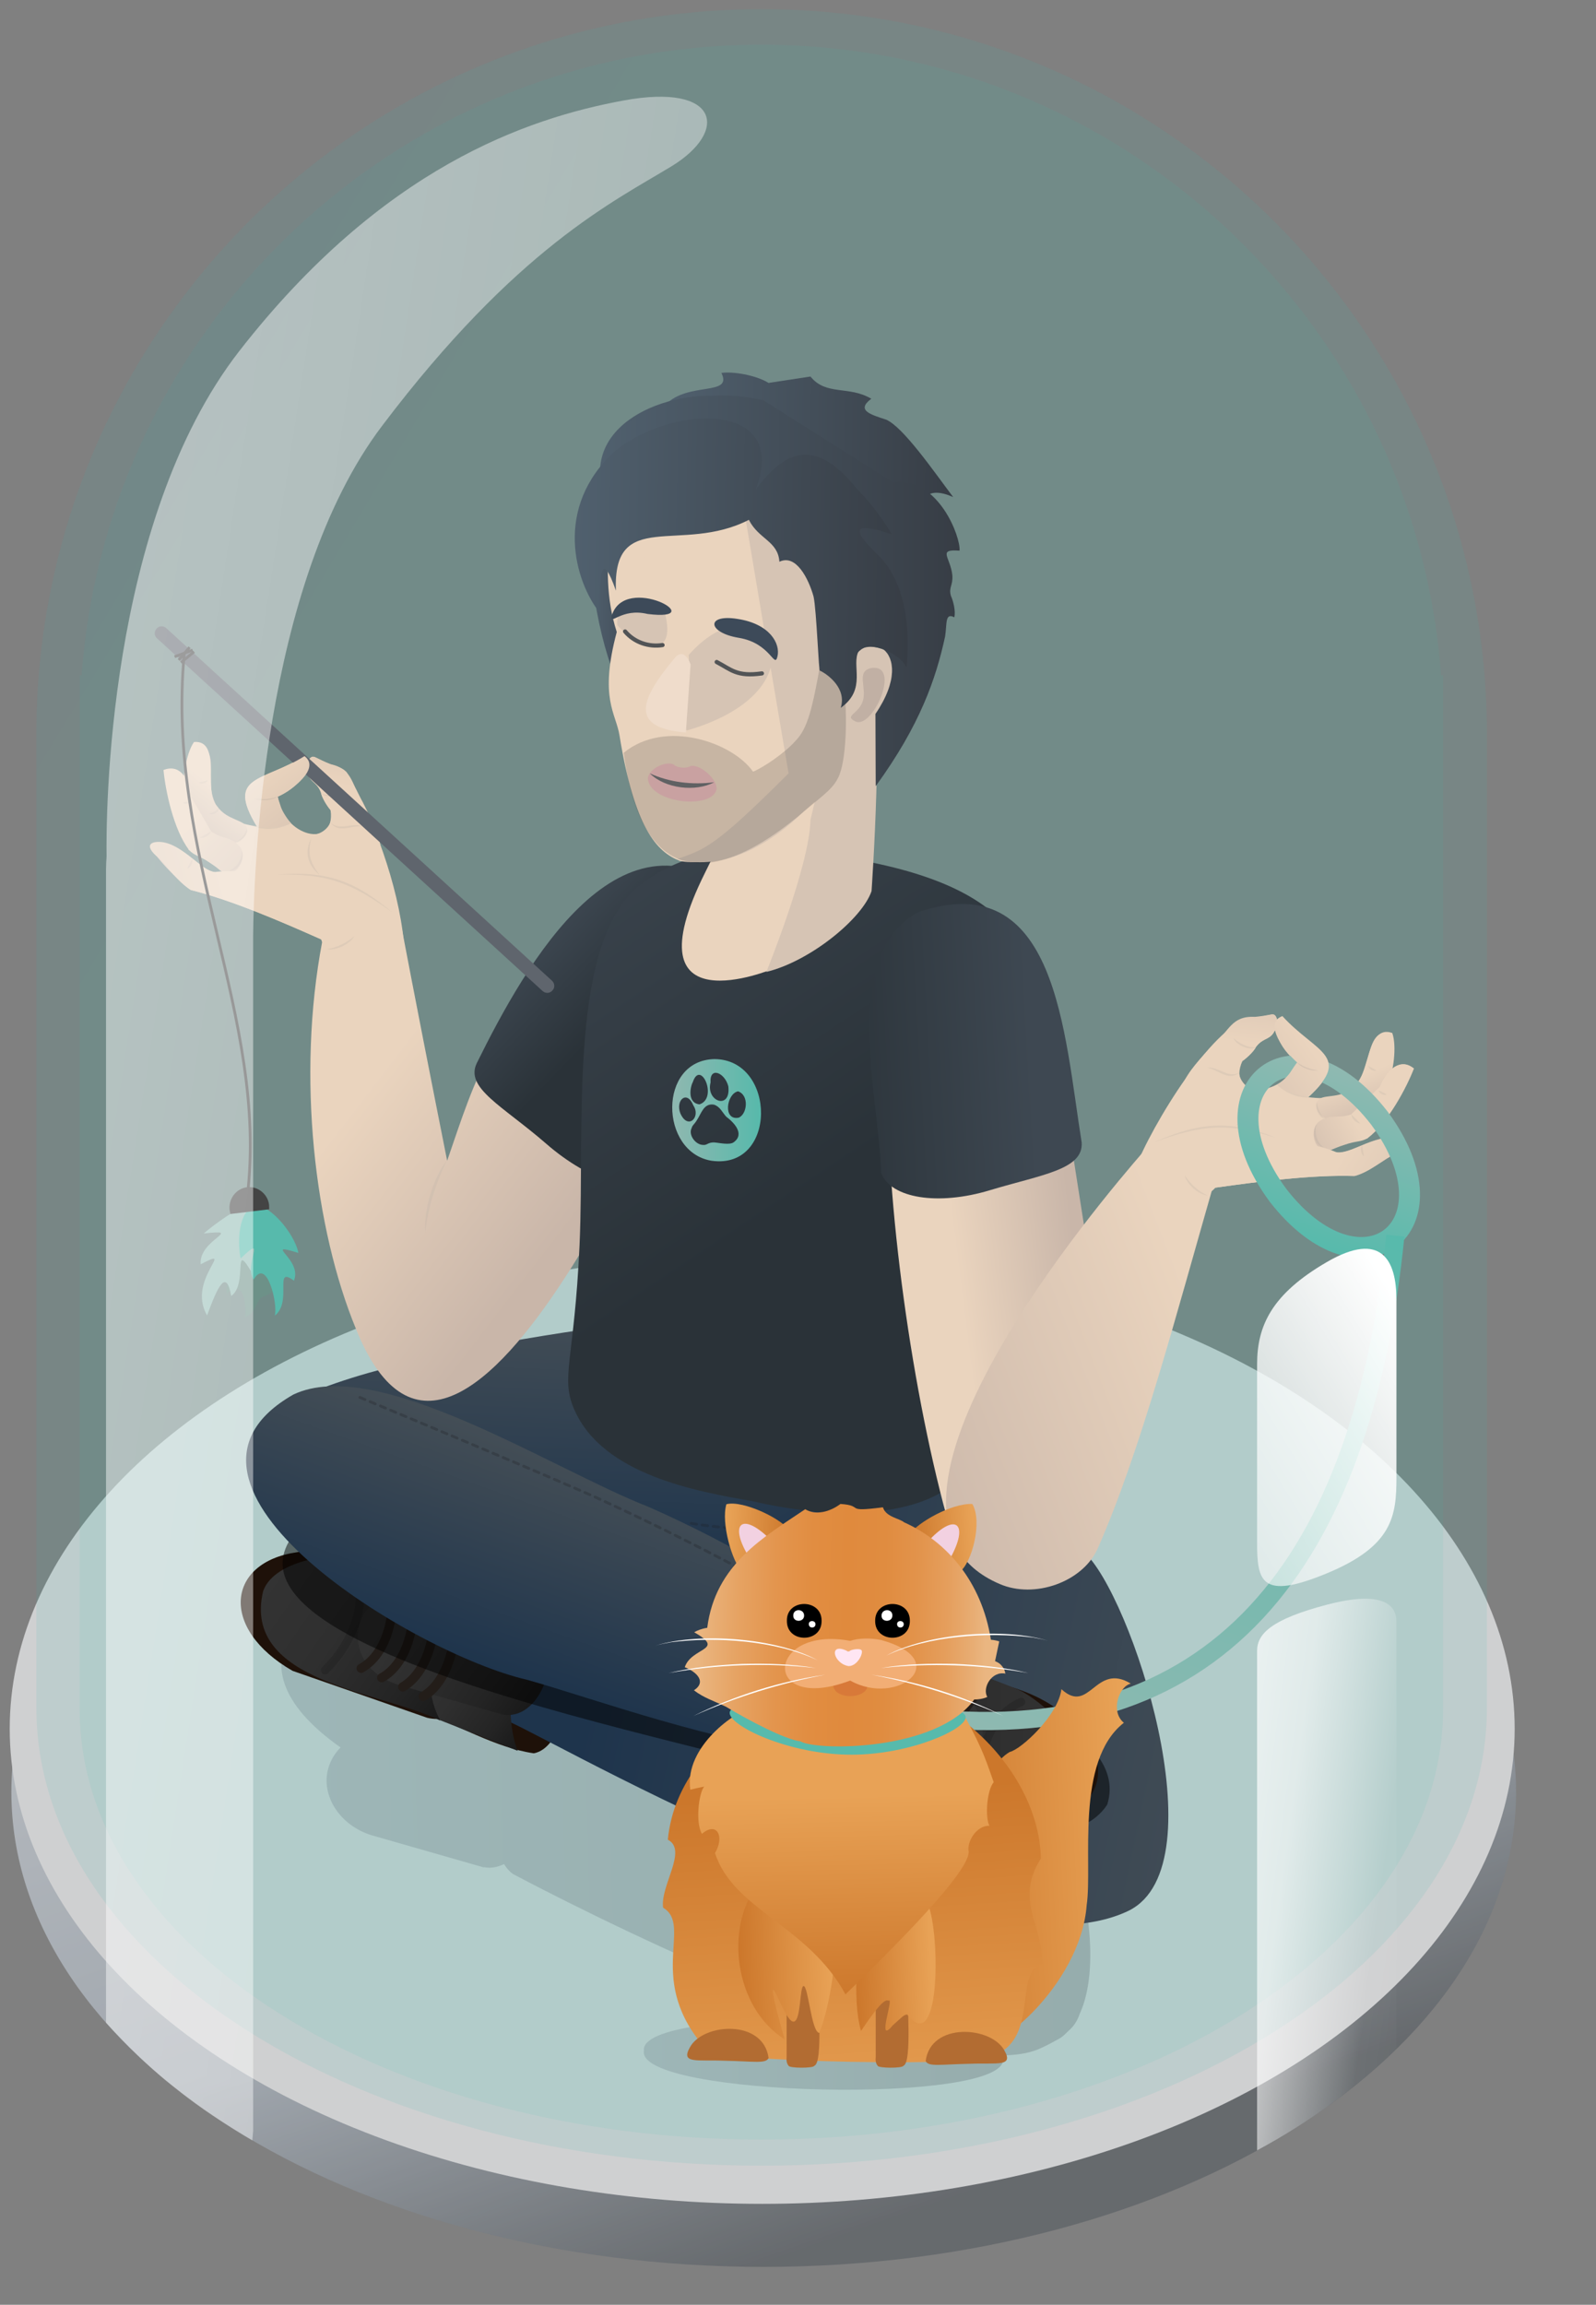 <?xml version="1.0" encoding="UTF-8"?>
<!-- Generator: Adobe Illustrator 27.7.0, SVG Export Plug-In . SVG Version: 6.00 Build 0)  -->
<svg xmlns="http://www.w3.org/2000/svg" xmlns:xlink="http://www.w3.org/1999/xlink" version="1.1" id="Layer_1" x="0px" y="0px" viewBox="0 0 575 830" style="enable-background:new 0 0 575 830;" xml:space="preserve">
<rect x="0" y="0" width="575" height="830" fill="#808080" stroke="none"/>
<style type="text/css">
	.st0{opacity:0.73;}
	.st1{fill:#3D4852;fill-opacity:0;}
	.st2{fill:url(#SVGID_1_);}
	.st3{fill:#ECEDEF;}
	.st4{opacity:0.11;fill:url(#SVGID_00000137117476457131823110000004297280662050864009_);enable-background:new    ;}
	.st5{opacity:9.000000e-02;fill:url(#SVGID_00000165223279980139383720000001188164542762468283_);enable-background:new    ;}
	.st6{opacity:0.21;fill:url(#SVGID_00000071551634033033490650000017606431751991438011_);enable-background:new    ;}
	.st7{opacity:0.21;fill:url(#SVGID_00000000207185671990587240000005256505893761737128_);enable-background:new    ;}
	.st8{fill:url(#SVGID_00000066510109834174477030000003887016573145863859_);}
	.st9{opacity:0.27;fill:none;stroke:#1F2123;stroke-linecap:round;stroke-dasharray:2;enable-background:new    ;}
	.st10{fill:url(#SVGID_00000101070220533962379490000005651891413349657740_);}
	.st11{fill:#1E1109;}
	.st12{fill:url(#SVGID_00000016775188367344669730000015944868157266622371_);}
	.st13{fill:url(#SVGID_00000068671977171095914520000004359524690046401923_);}
	
		.st14{opacity:0.14;fill:none;stroke:#000000;stroke-width:3;stroke-linecap:round;stroke-linejoin:round;enable-background:new    ;}
	.st15{fill:url(#SVGID_00000068642794122888250990000008303409700200310690_);}
	.st16{fill:url(#SVGID_00000034784016352026098810000008501826015932873116_);}
	.st17{fill:none;stroke:#231D19;stroke-width:3.401;stroke-linecap:round;stroke-linejoin:round;}
	.st18{fill:none;stroke:#231D19;stroke-width:3.361;stroke-linecap:round;stroke-linejoin:round;}
	.st19{fill:none;stroke:#231D19;stroke-width:3.276;stroke-linecap:round;stroke-linejoin:round;}
	.st20{opacity:0.5;enable-background:new    ;}
	.st21{fill:url(#SVGID_00000154398293512129324140000012991819937884266157_);}
	.st22{fill:url(#SVGID_00000031202814778214379510000000062460644200694183_);}
	.st23{fill:url(#SVGID_00000132053144029619368270000007571069810262315149_);}
	.st24{opacity:0.46;fill:none;stroke:#747B80;stroke-width:2;stroke-linecap:round;stroke-dasharray:3;enable-background:new    ;}
	.st25{opacity:0.12;}
	.st26{fill:#898785;}
	.st27{fill:url(#SVGID_00000029765725830085098660000017339201883403602853_);}
	.st28{fill:url(#Path_6362_00000137127941531892701340000017003370403689260933_);}
	.st29{fill:url(#Path_6364_00000060017782281338027540000017031088322501650844_);}
	.st30{fill:url(#Path_6365_00000078740940054233825650000010519849353601368221_);}
	.st31{fill:url(#Path_6363_00000039119087993112244140000009756961832568482727_);}
	.st32{fill:url(#SVGID_00000020359684644394234670000006039114018116194456_);}
	.st33{fill:url(#Path_6362_00000095306934499687114250000016458175527913690529_);}
	.st34{fill:url(#Path_6364_00000088846602448438458540000011866138951830496187_);}
	.st35{fill:url(#Path_6365_00000168097826243736012160000004044894454961655696_);}
	.st36{fill:url(#Path_6363_00000157298434387255902310000010262890578075292602_);}
	.st37{fill:url(#SVGID_00000153666704668031192670000000938827913352986004_);}
	.st38{fill:url(#SVGID_00000034803108453771225360000000905812505802722729_);}
	.st39{fill:url(#SVGID_00000108304397133653409520000006888219969078562735_);}
	.st40{fill:url(#SVGID_00000101792416551294178080000003718480779135938961_);}
	.st41{fill:url(#SVGID_00000177468550142850811960000015877740569174838717_);}
	.st42{fill:url(#SVGID_00000134946414231849140250000000851231101732728235_);}
	.st43{fill:#9D9996;}
	.st44{fill:#EAD4BE;}
	.st45{fill:#D6C4B4;}
	.st46{fill:none;stroke:#525456;stroke-width:1.5;stroke-linecap:round;stroke-linejoin:round;stroke-miterlimit:3.999;}
	.st47{fill:none;stroke:#525456;stroke-width:1.5;stroke-linecap:round;stroke-linejoin:round;}
	.st48{fill:#C1B0A4;}
	.st49{fill:#EFDCCB;}
	.st50{opacity:0.18;fill:#2B2928;enable-background:new    ;}
	.st51{fill:#3D4A59;}
	.st52{fill:url(#SVGID_00000124869938908465592740000014014755322858933912_);}
	.st53{fill:#986D5D;}
	.st54{fill:#C9A1A1;}
	.st55{fill:#606163;}
	.st56{fill:url(#SVGID_00000080885181430560354470000001315883831440794544_);}
	.st57{fill:url(#SVGID_00000039825176458333197800000006149645623666029739_);}
	.st58{fill:url(#SVGID_00000068649227786865506320000009920312454281044156_);}
	.st59{fill:url(#SVGID_00000172423691030689620500000003700889876544623538_);}
	.st60{fill:#5F656D;}
	
		.st61{fill:none;stroke:url(#SVGID_00000102520283978378514350000004780640755806718638_);stroke-width:7.55;stroke-miterlimit:10;}
	
		.st62{fill:none;stroke:url(#SVGID_00000087400030356442018890000009546440540254955649_);stroke-width:6.559;stroke-miterlimit:10;}
	.st63{fill:url(#SVGID_00000013194491182299293100000007456271018525986727_);}
	.st64{fill:url(#SVGID_00000160153023990443297590000008493711404082071697_);}
	.st65{fill:#B26C32;}
	.st66{fill:url(#SVGID_00000013155351334966298810000009944929870491016629_);}
	.st67{fill:url(#SVGID_00000054968306145830544870000008076919631011082640_);}
	.st68{fill:url(#SVGID_00000044858289260132434010000004827791868321556639_);}
	.st69{fill:#57BAAC;}
	.st70{fill:url(#SVGID_00000132804931704554357680000001461390685375328677_);}
	.st71{fill:url(#SVGID_00000067953158258402630020000007623595409181576842_);}
	.st72{fill:#F2D1E1;}
	.st73{fill:url(#SVGID_00000099636977496599963740000003118003950319868036_);}
	.st74{fill:#D87939;}
	.st75{fill:#F2AE75;}
	.st76{fill:#FFFFFF;}
	.st77{fill:#FFE6F3;}
	.st78{fill:none;stroke:#444444;stroke-miterlimit:10;}
	.st79{fill:#6D9188;}
	.st80{fill:#93BCB5;}
	.st81{fill:#444444;stroke:#444444;stroke-width:1.776;stroke-miterlimit:10;}
	.st82{fill:url(#Path_6362_00000091716928543321881410000005873122807261227173_);}
	.st83{opacity:0.18;}
	.st84{fill:url(#Path_6362_00000104682217545135397230000014961496088594899614_);}
	.st85{opacity:0.49;fill:url(#SVGID_00000014617793285329194570000011440727196745629360_);enable-background:new    ;}
	.st86{fill:url(#SVGID_00000139997453684662238480000002493294425694647687_);}
	.st87{fill:url(#SVGID_00000040572147085730122070000007470290470821780400_);}
	.st88{fill:url(#SVGID_00000174565325547663558240000001559912868545275271_);}
</style>
<g transform="translate(-10 17.847)" class="st0">
	<path class="st1" d="M308.2,451.2c150.9,0,273.3,80.1,273.3,178.9S459.1,808.9,308.2,808.9S34.9,728.8,34.9,630   S157.3,451.2,308.2,451.2z"></path>
	
		<linearGradient id="SVGID_1_" gradientUnits="userSpaceOnUse" x1="-1328.212" y1="-124.516" x2="-1327.794" y2="-123.75" gradientTransform="matrix(542.113 0 0 342.142 720211.938 43097.832)">
		<stop offset="0" style="stop-color:#D0D5DB"></stop>
		<stop offset="0.606" style="stop-color:#ACB5BF"></stop>
		<stop offset="1" style="stop-color:#5C6166"></stop>
	</linearGradient>
	<path class="st2" d="M284.1,456.4c149.7,0,272.1,76.6,272.1,171.1s-121.4,171-271.1,171s-271-76.6-271-171S134.4,456.4,284.1,456.4   z"></path>
	<ellipse class="st3" cx="284.6" cy="604.7" rx="271.1" ry="171.1"></ellipse>
</g>
<linearGradient id="SVGID_00000173864582098111948890000005944316465115374247_" gradientUnits="userSpaceOnUse" x1="-1348.525" y1="-124.879" x2="-1348.22" y2="-124.596" gradientTransform="matrix(522.585 0 0 776.608 704670.875 96953.094)">
	<stop offset="0" style="stop-color:#438CA9"></stop>
	<stop offset="1" style="stop-color:#33B8AC"></stop>
</linearGradient>
<path style="opacity:0.11;fill:url(#SVGID_00000173864582098111948890000005944316465115374247_);enable-background:new    ;" d="  M13.1,615c0-0.1,0-0.1,0-0.2l0,0V262.3l0,0C14.3,119,130.8,3.3,274.4,3.3s260.1,115.8,261.3,259l0,0v352.5l0,0c0,0.1,0,0.1,0,0.2  c0,91.1-117,164.9-261.3,164.9S13.1,706.1,13.1,615z"></path>
<linearGradient id="SVGID_00000182514443971895784330000010182121727668263846_" gradientUnits="userSpaceOnUse" x1="-1348.359" y1="-124.874" x2="-1348.053" y2="-124.591" gradientTransform="matrix(491.13 0 0 754.402 662190.688 94190.086)">
	<stop offset="0" style="stop-color:#438CA9"></stop>
	<stop offset="1" style="stop-color:#33B8AC"></stop>
</linearGradient>
<path style="opacity:9.000000e-02;fill:url(#SVGID_00000182514443971895784330000010182121727668263846_);enable-background:new    ;" d="  M28.7,615.5V243.2h0.7c9.4-127,115.5-227.1,244.9-227.1s235.4,100.1,244.9,227.1h0.7v372.3c0,85.6-109.9,155-245.6,155  S28.7,701.1,28.7,615.5z"></path>
<linearGradient id="SVGID_00000040562480112073509780000010401685912047233980_" gradientUnits="userSpaceOnUse" x1="-1346.352" y1="-123.832" x2="-1345.352" y2="-123.85" gradientTransform="matrix(291.511 0 0 192.54 392577.812 24488.926)">
	<stop offset="0" style="stop-color:#536473"></stop>
	<stop offset="1" style="stop-color:#303740"></stop>
</linearGradient>
<path style="opacity:0.21;fill:url(#SVGID_00000040562480112073509780000010401685912047233980_);enable-background:new    ;" d="  M184.7,674.8c-1.3-1-2.3-2.2-3.1-3.5c-1.7,0.8-3.5,1.3-5.4,1.3c-0.6,0-1.2-0.1-1.9-0.2v0.1l-1-0.3L134.2,661  c-11.6-3.4-18.8-14.3-15.9-24.3c0.8-2.8,2.3-5.3,4.4-7.4c-22.9-16.2-24.6-30.3-18-41.7c1.9-3.5,4.7-6.4,8.1-8.4  c17.2-17.8,127.1-32.4,145.4-31.4h4.4c3.7,0.2,7.4,1.2,10.7,3l24.2,5.4c6.6-1.3,13.5,0.2,19,4.2c0.3-0.4,0.5-0.9,0.8-1.3  c7.2-12.5,42.1,44.1,48.5,62.8c0,0,3.9,1.7,16.4,32.6c10.2,25.3,14.2,54.7,6.8,70.7c-0.8,2.4-2.1,4.5-4,6.1  c-0.9,0.9-1.8,1.8-2.8,2.5c-0.6,0.4-1.2,0.7-1.8,1c-1.9,1.1-3.9,2.1-5.9,3c-3.9,1.7-8.8,2.4-14.5,2.4  C307,740.3,184.7,674.8,184.7,674.8z M293.3,649l1.6,0.4c-4.5-7-8-15-8.5-23.4c-2.9-0.7-5.5-2.1-7.7-4.1c-6.1,3.7-13.2,5.5-20.4,5.1  l-2.7-0.1c16.2,9.8,28.9,18.3,33.9,21.7c0.9,0,1.8,0,2.7,0.2v-0.1L293.3,649z"></path>
<linearGradient id="SVGID_00000085238916661718333310000012138950374714994866_" gradientUnits="userSpaceOnUse" x1="280.039" y1="83.872" x2="403.9" y2="85.344" gradientTransform="matrix(1.056 2.299887e-02 2.301528e-02 -1.057 -66.095 821.443)">
	<stop offset="0" style="stop-color:#536473"></stop>
	<stop offset="1" style="stop-color:#303740"></stop>
</linearGradient>
<path style="opacity:0.21;fill:url(#SVGID_00000085238916661718333310000012138950374714994866_);enable-background:new    ;" d="  M232,738.5c-3.1,16.7,131.7,19.6,129.4,2.8C364.5,724.6,229.7,721.7,232,738.5z"></path>
<linearGradient id="SVGID_00000085249612023735382770000006465238152827838615_" gradientUnits="userSpaceOnUse" x1="-1350.388" y1="-130.874" x2="-1349.387" y2="-130.892" gradientTransform="matrix(-4.734 90.949 -212.636 -11.068 -34018.551 121837.828)">
	<stop offset="0" style="stop-color:#444E56"></stop>
	<stop offset="1" style="stop-color:#1E344C"></stop>
</linearGradient>
<path style="fill:url(#SVGID_00000085249612023735382770000006465238152827838615_);" d="M308.6,525.5c-1.2,22.7-20.5,40.1-43.2,39  c-0.7-0.1-133.1-6.9-133.8-7c-22.9-0.8-37.7-23.3-35.5-43.5c4-22.4,147-41.7,169.3-40.5C291,471.1,309.8,500.9,308.6,525.5z"></path>
<path class="st9" d="M262.9,550.2c-4.9-0.3-10.6-1-15.4-1.9"></path>
<linearGradient id="SVGID_00000126286863058647937900000010756071639178598326_" gradientUnits="userSpaceOnUse" x1="-1351.988" y1="-138.865" x2="-1351.112" y2="-139.512" gradientTransform="matrix(-14.722 92.949 -90.673 -14.361 -32229.807 124130.508)">
	<stop offset="0" style="stop-color:#444E56"></stop>
	<stop offset="1" style="stop-color:#1E344C"></stop>
</linearGradient>
<path style="fill:url(#SVGID_00000126286863058647937900000010756071639178598326_);" d="M339.2,531.7c-7.7,37-32.8,34.3-60.7,29.9  c-25.6-5.7-44.8-102.8,1.3-95.1l34.6,23C331.4,492.2,342.5,511.1,339.2,531.7z"></path>
<path class="st11" d="M196.9,571.2c-11.6,0.3-23.3,0.7-34.9,1c-11.5,8.7-16.7,31.8-10.7,44.3c13.8,4.5,26.8,12.8,41,14.9  c11.1-2,13.8-27,14.2-30C207.9,593.6,207.7,576.9,196.9,571.2z"></path>
<linearGradient id="SVGID_00000094619057778225022730000010758174956576535973_" gradientUnits="userSpaceOnUse" x1="-1344.3" y1="-123.817" x2="-1345.286" y2="-123.992" gradientTransform="matrix(245.351 0 0 208.799 330290.344 26459.172)">
	<stop offset="0" style="stop-color:#444E56"></stop>
	<stop offset="1" style="stop-color:#1E344C"></stop>
</linearGradient>
<path style="fill:url(#SVGID_00000094619057778225022730000010758174956576535973_);" d="M181.1,619.2c-12.8-9.9,0.6-37,14.3-31.8  c9.8,4.4,76.3,33.1,76.3,33.1l60.6,9.9c-1.9-3.1-3.5-6.4-4.8-9.8c-60.4-41.6-35.5-84.3,4.3-132.9c9.5-14.8,51.2,49.6,58.6,71.1  c17.1,15,49.1,112.7,16.4,129.2C348.4,716.7,184.5,617.7,181.1,619.2z"></path>
<path class="st11" d="M168.8,575.7L168.8,575.7c-20.8-6.1-38.8-20.9-61.9-16.7c-25.1,3.6-28.1,27.4-1.5,42.7l48.5,16.9l0,0  C174.1,623.5,187.7,584.2,168.8,575.7z"></path>
<linearGradient id="SVGID_00000006698659109825905390000009523306334853759110_" gradientUnits="userSpaceOnUse" x1="2700.409" y1="-576.015" x2="2779.829" y2="-576.015" gradientTransform="matrix(-0.818 -0.576 0.576 -0.818 2707.926 1689.547)">
	<stop offset="0" style="stop-color:#1A1A1A"></stop>
	<stop offset="0.211" style="stop-color:#242424"></stop>
	<stop offset="0.596" style="stop-color:#2F2F2F"></stop>
	<stop offset="1" style="stop-color:#333333"></stop>
</linearGradient>
<path style="fill:url(#SVGID_00000006698659109825905390000009523306334853759110_);" d="M170.4,570.6c-7.7-1.2-39.5-10.3-42.6-10.2  c-11.3-1-29.4,2.4-33,12.6c-7.8,32.9,42.3,36,63.8,46.6C154.6,608.8,158.8,581.6,170.4,570.6z"></path>
<path class="st14" d="M126.5,563.6c8.1,13.3-1,29.9-9.4,37.9"></path>
<linearGradient id="SVGID_00000072278544826957068590000016857406962352924063_" gradientUnits="userSpaceOnUse" x1="2671.321" y1="-561.673" x2="2720.839" y2="-561.673" gradientTransform="matrix(-0.818 -0.576 0.576 -0.818 2707.926 1689.547)">
	<stop offset="0" style="stop-color:#1A1A1A"></stop>
	<stop offset="0.211" style="stop-color:#242424"></stop>
	<stop offset="0.596" style="stop-color:#2F2F2F"></stop>
	<stop offset="1" style="stop-color:#333333"></stop>
</linearGradient>
<path style="fill:url(#SVGID_00000072278544826957068590000016857406962352924063_);" d="M196.9,571.2  c-10.9,12.2-16.7,43.3-10.4,59.3c-9.3-3.7-18.6-7.3-27.9-11c-8.4-14.9-1.9-40,11.7-49C179.3,570.8,188.1,571,196.9,571.2z"></path>
<linearGradient id="SVGID_00000083788795034491103990000006266360374738531500_" gradientUnits="userSpaceOnUse" x1="2676.684" y1="-568.731" x2="2745.021" y2="-568.731" gradientTransform="matrix(-0.818 -0.576 0.576 -0.818 2707.926 1689.547)">
	<stop offset="0" style="stop-color:#1A1A1A"></stop>
	<stop offset="0.211" style="stop-color:#242424"></stop>
	<stop offset="0.596" style="stop-color:#2F2F2F"></stop>
	<stop offset="1" style="stop-color:#333333"></stop>
</linearGradient>
<path style="fill:url(#SVGID_00000083788795034491103990000006266360374738531500_);" d="M181,617.4l-37-10.5  c-25.4-7.8-16.4-39.4,9.3-32.6l36.9,10.5C204.8,590.4,196.3,620.3,181,617.4z"></path>
<path class="st17" d="M152.5,610.9c9.9-6,12.6-22,11.2-33.4"></path>
<path class="st18" d="M145.1,607.5c9.8-5.8,12.5-21.4,11.2-32.6"></path>
<path class="st19" d="M137.5,604.2c9.7-5.4,12.5-20.2,11.2-31"></path>
<path class="st19" d="M130.1,600.8c9.7-5.4,12.5-20.1,11.1-31"></path>
<path class="st20" d="M106.1,552.2c0,0,1.8-12.1,17.2-7.6c69.4,20.3,153,42.8,214.2,57c6.7,2.7,70.5,19.4,61.4,48.3  c-18.7,28.5-101.9-7.6-103-6.5C293.1,633.5,68.3,599.8,106.1,552.2z"></path>
<path class="st9" d="M321.4,592.1c-15.5-8.6-21.2-37.9-21.2-37.9"></path>
<path class="st11" d="M306,578.6c9.3,7,18.6,14,27.9,20.9c4.4,13.7-4.6,35.7-16.8,42.4c-13.9-4.3-29.3-5-42.2-11.4  c-7.9-8,4.2-30.1,5.7-32.7C284.1,590.6,293.8,577.1,306,578.6z"></path>
<linearGradient id="SVGID_00000167378698517557428230000004056299451473804174_" gradientUnits="userSpaceOnUse" x1="212.196" y1="623.95" x2="241.111" y2="623.429" gradientTransform="matrix(1 0 0 -1 0 832)">
	<stop offset="0" style="stop-color:#50606E"></stop>
	<stop offset="1" style="stop-color:#373D45"></stop>
</linearGradient>
<path style="fill:url(#SVGID_00000167378698517557428230000004056299451473804174_);" d="M241.3,191.3c-7.6-1.7-6.3,2.8-9.6,7.5  c-4.5,4.4-11.6-0.5-12.8,2.9c-0.9,2.6,0.5,6.4,1.2,7.7c2.9,5.8,4.9,15.8,1.3,33.8c-6.7-16.6-11.7-46.4-7.3-70.1"></path>
<linearGradient id="SVGID_00000003064816786287614120000008742763504397598357_" gradientUnits="userSpaceOnUse" x1="239.788" y1="672.121" x2="343.954" y2="670.246" gradientTransform="matrix(1 0 0 -1 0 832)">
	<stop offset="0" style="stop-color:#50606E"></stop>
	<stop offset="1" style="stop-color:#373D45"></stop>
</linearGradient>
<path style="fill:url(#SVGID_00000003064816786287614120000008742763504397598357_);" d="M239.8,145.7c8.2-8.4,24.3-2.9,20.1-11.4  c3.9-0.6,12.3,0.7,17,3.6c5-0.8,10.1-1.5,15.1-2.3c5.6,7,13.9,3.2,21.9,8c-5.6,4.2-0.2,5.7,5.3,7.5c6.2,2.6,17.4,18.9,24.2,27.9  c-10.7-4.8-13.9,2.5-3.9,8.8L239.8,145.7z"></path>
<linearGradient id="SVGID_00000006673104549954952040000000151832115368741774_" gradientUnits="userSpaceOnUse" x1="-1355.362" y1="-130.102" x2="-1354.333" y2="-130.121" gradientTransform="matrix(-27.039 74.317 -220.899 -80.37 -65175.105 90797.805)">
	<stop offset="0" style="stop-color:#444E56"></stop>
	<stop offset="1" style="stop-color:#1E344C"></stop>
</linearGradient>
<path style="fill:url(#SVGID_00000006673104549954952040000000151832115368741774_);" d="M309.7,614.3c-2.9,8.5-5.3,15.6-11.9,17.9  c-40.2-4.3-84-20.6-108-27.3c-40.4-9.3-141-70.3-84.1-102.7c30.1-14.3,92.5,26.5,127.8,40.4c0,0,48.5,20.7,72.2,43.3  C313.7,591.8,313.9,605.8,309.7,614.3z"></path>
<path class="st9" d="M294.4,580.2c-33.2-19-61-32.4-80-41.1c0,0-15.2-6.9-84.8-35.9l0,0"></path>
<path class="st24" d="M351.2,523.6c-16.6,3.6-22-11.9-22-11.9"></path>
<g class="st25">
	<path class="st26" d="M491.4,416.5c-1.1-1-1.4-2.8-0.7-4.1C491,413.8,491.2,415.1,491.4,416.5L491.4,416.5z"></path>
</g>
<g class="st25">
	<path class="st26" d="M486.8,401.3c1.1,1,2.3,2.2,3.3,3.3C488.4,404.3,487,402.9,486.8,401.3L486.8,401.3z"></path>
</g>
<g class="st25">
	<path class="st26" d="M489.3,395.3c-1.3,0.5-3.5-1.6-2.8-2.9C487,393.6,488.2,394.7,489.3,395.3z"></path>
</g>
<g class="st25">
	<path class="st26" d="M499.6,394.2c-1.1,0.4-2.6-0.4-2.9-1.5C497.7,393.1,498.6,393.5,499.6,394.2L499.6,394.2z"></path>
</g>
<g class="st25">
	<path class="st26" d="M495.9,385.5c-1.1,0.5-2.8-0.5-2.9-1.7C493.9,384.4,495.1,385,495.9,385.5z"></path>
</g>
<linearGradient id="SVGID_00000076571783014695926480000010168550396188673466_" gradientUnits="userSpaceOnUse" x1="-2372.007" y1="563.322" x2="-2340.402" y2="574.482" gradientTransform="matrix(-0.977 -0.214 0.214 -0.977 -2345.185 338.032)">
	<stop offset="0" style="stop-color:#EAD4BE"></stop>
	<stop offset="0.18" style="stop-color:#EAD4BE"></stop>
	<stop offset="0.941" style="stop-color:#C9B6A9"></stop>
</linearGradient>
<path style="fill:url(#SVGID_00000076571783014695926480000010168550396188673466_);" d="M117.3,341.3c9.4-0.7,18.8-1.4,28.2-2  c-2-20.7-11.2-45.4-20.6-61.2c-1.4-1.5-2.7-1.7-5.9-2.9c-6-2.1-5.9-4.1-7.9-1.4c-0.4-0.7-1-1.2-1.5-1.5  c-15.1,9.4-28.3,6.7-17.1,25.3c-28.8-4.2-7.8-28.2-22.4-29.3c-0.9,4.6-2,8.1-2.9,12.7c-2.1-3.6-3.5-4.2-7.5-2.6  c3.1,9.6,5.2,18.1,8.3,27.7c5,1.9,7.7,5.5,13.3,7.7c-7.8,3.9-20.3-15.4-26.7-9c-0.6,2.1,10.8,13.6,14.1,15.7  c14.9,3.7,32.6,11.4,47,17.8C116,339.2,116.5,340.3,117.3,341.3 M107.8,281.5c0.9-1,2.2-2.3,3-3.7c0.4,3.8,3.4,3.6,4.9,7.7  c0.3,1.8,2.3,5,3.4,6.2c2,14.4-17.1,9.6-19-4.8C103.9,285.2,106.4,283,107.8,281.5z"></path>
<linearGradient id="Path_6362_00000147939271713604053930000011408824774505926077_" gradientUnits="userSpaceOnUse" x1="-2008.163" y1="-237.026" x2="-2007.811" y2="-238.022" gradientTransform="matrix(42.48 -10.563 12.816 51.542 88466.484 -8702.167)">
	<stop offset="0" style="stop-color:#EAD4BE"></stop>
	<stop offset="0.18" style="stop-color:#EAD4BE"></stop>
	<stop offset="0.941" style="stop-color:#C9B6A9"></stop>
</linearGradient>
<path id="Path_6362_00000068678746071353635590000005907705746793131651_" style="fill:url(#Path_6362_00000147939271713604053930000011408824774505926077_);" d="  M108.1,299.1c-2.6,7.6,6.4,15.4,9.8,15.8c0.6,0.5,4.8,3.9,10.2,2.8c14.8-5.2,8.8-16.5,2.5-29c-4-5.8-3.2-11.7-11.5-13.5  c-5-2-5.8-3.1-6.9-2.5c-1.5,0.8-1.9,4-1.2,6.2c1,3,3.3,2.8,4.6,6.5c0.3,1.8,2.3,5,3.4,6.2C121.6,297.8,113.1,303.5,108.1,299.1z"></path>
<linearGradient id="Path_6364_00000152260444490964601160000017026755355825461950_" gradientUnits="userSpaceOnUse" x1="-1917.711" y1="-243.45" x2="-1917.883" y2="-242.837" gradientTransform="matrix(14.374 -0.664 1.981 43.13 28125.797 9510.397)">
	<stop offset="2.531151e-02" style="stop-color:#EAD4BE"></stop>
	<stop offset="1" style="stop-color:#C9B6A9"></stop>
</linearGradient>
<path id="Path_6364_00000173148531183682985950000003817777622182948490_" style="fill:url(#Path_6364_00000152260444490964601160000017026755355825461950_);" d="  M66.5,284.9c-1-3.7,0.5-13.6,3.4-17.7c10.2-0.8,3.1,18.4,8.3,23.1c3.7,5.4,10.5,4.8,10.8,8.2c0.2,4.8-7.3,6.3-9.9,4.6  C71.9,300.7,67.5,291.8,66.5,284.9z"></path>
<linearGradient id="Path_6365_00000142143908683666950570000001701638387232666015_" gradientUnits="userSpaceOnUse" x1="-1962.794" y1="-243.571" x2="-1961.485" y2="-241.556" gradientTransform="matrix(21.855 -2.997805e-02 4.237572e-02 33.942 42977.488 8498.326)">
	<stop offset="4.730976e-02" style="stop-color:#EAD4BE"></stop>
	<stop offset="0.883" style="stop-color:#C9B6A9"></stop>
</linearGradient>
<path id="Path_6365_00000152971464392999557960000003151836930125452442_" style="fill:url(#Path_6365_00000142143908683666950570000001701638387232666015_);" d="  M68.1,306.1c-5.6-7.4-8.5-21.4-9.2-28.8c5.8-2.3,9.2,2.8,10,9.8c2.4,4.1,4.8,8.2,7.2,12.3c3.8,2.8,7.1,1.8,10.1,5.3  c2.9,3.1,0.3,10-4.4,9.8c-2,0-2.4-1.4-6.3-3.9C71.4,307.9,70.2,308.3,68.1,306.1z"></path>
<linearGradient id="Path_6363_00000102523472036985216630000009665249128626860705_" gradientUnits="userSpaceOnUse" x1="-2020.428" y1="-238.018" x2="-2022.169" y2="-237.976" gradientTransform="matrix(60.137 -14.954 12.989 52.262 124695.656 -17452.494)">
	<stop offset="0" style="stop-color:#EAD4BE"></stop>
	<stop offset="0.18" style="stop-color:#EAD4BE"></stop>
	<stop offset="0.988" style="stop-color:#C9B6A9"></stop>
</linearGradient>
<path id="Path_6363_00000053504937369692568350000003150917004187779237_" style="fill:url(#Path_6363_00000102523472036985216630000009665249128626860705_);" d="  M115.8,338.3c-14.4-6.4-32.2-14.1-47-17.8c-4.9-2.9-8.7-9-11.8-11.7c-1.9-1.4-4.9-4.7-1.3-5.5c8.8-1.5,17.2,11.1,21.9,10.7  c9.1-1.2,23.8,1.8,33.8,1.1C170.2,319.5,127.8,361.1,115.8,338.3z"></path>
<g class="st25">
	<path class="st26" d="M67.5,312.9c0.5-1.3,1.1-2.5,1.8-3.7C69.6,310.6,68.8,312.2,67.5,312.9L67.5,312.9z"></path>
</g>
<g class="st25">
	<path class="st26" d="M82.3,313.6c3-0.7,5.1-4.5,4.8-7.4C88.5,309.1,85.7,314,82.3,313.6L82.3,313.6z"></path>
</g>
<g class="st25">
	<path class="st26" d="M84.8,303.3c2.1-0.9,3.6-2.9,4.2-5c0.7,1.8-2,4.9-4,5.2L84.8,303.3z"></path>
</g>
<g class="st25">
	<path class="st26" d="M115.8,285.8c2.8,0.9,6.1,0.2,8.7-1.1C123.1,286.8,117.6,287.6,115.8,285.8L115.8,285.8z"></path>
</g>
<g class="st25">
	<path class="st26" d="M119,296.2c3.5,3.2,7.9-0.2,11.7,1.4C126.6,297.1,122,300.3,119,296.2L119,296.2z"></path>
</g>
<g class="st25">
	<path class="st26" d="M76.1,299.4c-0.7,1.5-2.4,2.5-4.1,2.3C73.3,300.8,74.8,300.2,76.1,299.4L76.1,299.4z"></path>
</g>
<g class="st25">
	<path class="st26" d="M75.3,293c1.3-0.3,2.6-1,3.5-2C79.1,292.5,76.4,293.9,75.3,293L75.3,293z"></path>
</g>
<g class="st25">
	<path class="st26" d="M65.8,289.1c1.1-0.3,2.1-0.6,3.2-0.7C68.4,289.4,66.7,289.8,65.8,289.1L65.8,289.1z"></path>
</g>
<g class="st25">
	<path class="st26" d="M71.6,281.8c1.1-0.3,2.2-0.5,3.2-0.8C74.5,282.1,72.5,282.6,71.6,281.8L71.6,281.8z"></path>
</g>
<g class="st25">
	<path class="st26" d="M112.2,301.8c-1.5,5.4-0.5,8.8,2.9,13.2C110.8,311.6,109.5,306.6,112.2,301.8L112.2,301.8z"></path>
</g>
<g class="st25">
	<path class="st26" d="M90.6,297.3c4.4,0.8,9.5,0.3,13.8-0.6C100.2,298.8,95,299.2,90.6,297.3L90.6,297.3z"></path>
</g>
<g class="st25">
	<path class="st26" d="M99.6,315c18-1.5,28,2,41.8,13.6C126.5,317.9,118.1,314.5,99.6,315L99.6,315z"></path>
</g>
<linearGradient id="SVGID_00000076605311065189065440000012751927250421631385_" gradientUnits="userSpaceOnUse" x1="-2854.615" y1="573.984" x2="-2878.875" y2="565.461" gradientTransform="matrix(-0.975 -0.224 0.224 -0.975 -2437.221 327.803)">
	<stop offset="0" style="stop-color:#EAD4BE"></stop>
	<stop offset="0.18" style="stop-color:#EAD4BE"></stop>
	<stop offset="0.941" style="stop-color:#C9B6A9"></stop>
</linearGradient>
<path style="fill:url(#SVGID_00000076605311065189065440000012751927250421631385_);" d="M437.9,427.7c15.6-2.2,34.9-4.7,50.1-4.2  c5.5-1.4,10.8-6.3,14.6-7.9c2.3-0.8,6-3.2,2.8-5c-10.6-4.2-20.3,8.5-27.6,3c5.9-0.5,9.5-3.2,14.9-3.7c5.6-8.4,11.2-16.8,16.7-25.1  c-3.3-2.7-6.1-1.6-9.1,1.3c0.4-4.7,0.8-9.4,1.2-14c-14.2-3.1-1.3,26.9-30.1,23c15.9-14.6,2.3-16-9.5-29c-0.6,0.2-1.3,0.5-1.8,1  c-1.2-3.2-1.6-1.2-7.9-0.8c-14,0-37.9,40.1-43.1,54.3C409.1,420.4,418.7,422.9,437.9,427.7z M467.2,382.7  c-5.7,13.2-25.5,12.7-19.6-0.6c1.4-0.9,4.2-3.5,4.9-5.1c2.6-3.5,5.4-2.5,6.8-6.1C461.2,375.9,462.3,378.1,467.2,382.7z"></path>
<linearGradient id="Path_6362_00000102526175725448672820000013897281683226703526_" gradientUnits="userSpaceOnUse" x1="-2068.408" y1="-257.316" x2="-2068.056" y2="-258.312" gradientTransform="matrix(-37.928 -21.853 -26.514 46.02 -84830.508 -32975.203)">
	<stop offset="0" style="stop-color:#EAD4BE"></stop>
	<stop offset="0.18" style="stop-color:#EAD4BE"></stop>
	<stop offset="0.941" style="stop-color:#C9B6A9"></stop>
</linearGradient>
<path id="Path_6362_00000151508930942505576230000002783166190092157323_" style="fill:url(#Path_6362_00000102526175725448672820000013897281683226703526_);" d="  M456.1,392.2c0.4,8.1-10.4,13.1-13.8,12.4c-0.7,0.3-5.7,2.4-10.6-0.1c-12.8-9.1-4-18.3,5.6-28.5c5.5-4.5,6.3-10.3,14.8-9.8  c5.4-0.5,6.4-1.4,7.3-0.5c1.2,1.2,0.7,4.3-0.6,6.3c-1.7,2.6-3.9,1.8-6.3,5c-0.7,1.6-3.6,4.2-4.9,5.1  C443.5,387.2,450.1,395,456.1,392.2z"></path>
<linearGradient id="Path_6364_00000128451116652036258720000012195115731656286881_" gradientUnits="userSpaceOnUse" x1="-2112.122" y1="-255.935" x2="-2112.299" y2="-255.305" gradientTransform="matrix(-13.636 -4.597 -13.781 40.917 -31837.867 1149.374)">
	<stop offset="6.053967e-04" style="stop-color:#EAD4BE"></stop>
	<stop offset="1" style="stop-color:#C9B6A9"></stop>
</linearGradient>
<path id="Path_6364_00000005952416230498232460000013043595217444050581_" style="fill:url(#Path_6364_00000128451116652036258720000012195115731656286881_);" d="  M500,389.9c2-3.3,3.3-13.2,1.6-17.9c-9.6-3.5-8.1,16.9-14.4,19.9c-5,4.2-11.4,1.7-12.7,4.9c-1.5,4.6,5.3,8.1,8.3,7.2  C490.5,403.6,497.1,396.3,500,389.9z"></path>
<linearGradient id="Path_6365_00000020376855989919924410000017074736499175900061_" gradientUnits="userSpaceOnUse" x1="-2091.635" y1="-255.544" x2="-2090.326" y2="-253.529" gradientTransform="matrix(-21.002 -6.047 -9.387 32.618 -45836.711 -3913.423)">
	<stop offset="6.022922e-02" style="stop-color:#EAD4BE"></stop>
	<stop offset="0.494" style="stop-color:#C9B6A9"></stop>
</linearGradient>
<path id="Path_6365_00000122713844357120584530000015535285661433510578_" style="fill:url(#Path_6365_00000020376855989919924410000017074736499175900061_);" d="  M492.7,409.9c7.4-5.6,14.1-18.3,16.7-25.1c-4.9-3.9-9.6,0.1-12.3,6.6c-3.4,3.3-6.9,6.6-10.3,9.9c-4.4,1.6-7.3-0.2-11.2,2.3  c-3.6,2.1-3,9.6,1.5,10.7c1.9,0.6,2.7-0.6,7.2-2C488.9,410.7,490,411.4,492.7,409.9z"></path>
<linearGradient id="Path_6363_00000054250606160069913590000012479419703769974698_" gradientUnits="userSpaceOnUse" x1="-2062.821" y1="-258.033" x2="-2064.562" y2="-257.991" gradientTransform="matrix(-53.694 -30.936 -26.878 46.665 -117249.375 -51363.688)">
	<stop offset="0" style="stop-color:#EAD4BE"></stop>
	<stop offset="0.318" style="stop-color:#EAD4BE"></stop>
	<stop offset="0.988" style="stop-color:#C9B6A9"></stop>
</linearGradient>
<path id="Path_6363_00000106854202858722807320000000358953844208033184_" style="fill:url(#Path_6363_00000054250606160069913590000012479419703769974698_);" d="  M437.9,427.7c15.6-2.2,34.8-4.7,50.1-4.2c5.5-1.4,10.8-6.3,14.6-7.9c2.2-0.8,6-3.2,2.8-5c-8-3.9-19.6,5.9-24,4.3  c-8.4-3.6-23.3-4.8-32.8-8.3C390.8,394.7,420.1,446.4,437.9,427.7z"></path>
<g class="st25">
	<path class="st26" d="M459.9,409.8c-17.6-5.6-26.7-4.8-44,1.5C432.1,404.1,443.4,403.2,459.9,409.8z"></path>
</g>
<g class="st25">
	<path class="st26" d="M477,413.2c-3.4-0.5-4.7-6.1-2.6-8.4C473.4,407.5,474.3,411.7,477,413.2z"></path>
</g>
<g class="st25">
	<path class="st26" d="M477.1,402.8c-1.9-0.2-3.7-4.4-2.6-5.9C474.6,399,475.6,401.3,477.1,402.8L477.1,402.8z"></path>
</g>
<g class="st25">
	<path class="st26" d="M452.4,377.2c-2.3,1.3-7.3-1-8-3.4C446.4,375.8,449.6,377.3,452.4,377.2z"></path>
</g>
<g class="st25">
	<path class="st26" d="M446.5,386.3c-4.1,3.2-7.5-1.1-11.7-1.8C438.9,383.9,442.3,388.4,446.5,386.3z"></path>
</g>
<g class="st25">
	<path class="st26" d="M486.8,401.3c1.1,1,2.3,2.2,3.3,3.3C488.4,404.3,487,402.9,486.8,401.3L486.8,401.3z"></path>
</g>
<g class="st25">
	<path class="st26" d="M489.3,395.3c-1.3,0.5-3.5-1.6-2.8-2.9C487,393.6,488.2,394.7,489.3,395.3z"></path>
</g>
<g class="st25">
	<path class="st26" d="M499.6,394.2c-1.1,0.4-2.6-0.4-2.9-1.5C497.7,393.1,498.6,393.5,499.6,394.2L499.6,394.2z"></path>
</g>
<g class="st25">
	<path class="st26" d="M495.9,385.5c-1.1,0.5-2.8-0.5-2.9-1.7C493.9,384.4,495.1,385,495.9,385.5z"></path>
</g>
<g class="st25">
	<path class="st26" d="M451.4,393.6c1.2,5.4-1.4,9.8-6.4,11.8C449.5,402.2,451.4,399.3,451.4,393.6L451.4,393.6z"></path>
</g>
<g class="st25">
	<path class="st26" d="M473.4,395.2c-4.4,0.5-9.3-0.9-12.6-4C464.7,393.3,469,394.7,473.4,395.2z"></path>
</g>
<g class="st25">
	<path class="st26" d="M491.4,416.5c-1.1-1-1.4-2.8-0.7-4.1C491,413.8,491.2,415.1,491.4,416.5L491.4,416.5z"></path>
</g>
<linearGradient id="SVGID_00000055693084269187662690000018105221335431880833_" gradientUnits="userSpaceOnUse" x1="-1303.948" y1="38.942" x2="-1303.38" y2="39.401" gradientTransform="matrix(146.549 0 0 154.518 191214.797 -5645.65)">
	<stop offset="0" style="stop-color:#EAD4BE"></stop>
	<stop offset="0.18" style="stop-color:#EAD4BE"></stop>
	<stop offset="0.988" style="stop-color:#C9B6A9"></stop>
</linearGradient>
<path style="fill:url(#SVGID_00000055693084269187662690000018105221335431880833_);" d="M161.1,418c10.1-29.2,16.7-54,51.9-77.6  c13,9.7,25.9,19.5,38.9,29.2c-2.7-1.9-84.5,206-123.6,109.1c-14.9-36-21.5-90.8-12.2-139.7c9.4-2.5,18.7-5,28.1-7.5  C149.7,360.4,155.4,389.4,161.1,418z"></path>
<linearGradient id="SVGID_00000160869490169821343130000000678564142051834813_" gradientUnits="userSpaceOnUse" x1="-1298.014" y1="29.972" x2="-1298.605" y2="29.893" gradientTransform="matrix(54.619 42.697 -53.848 68.884 72734.953 53719.824)">
	<stop offset="0" style="stop-color:#2A3238"></stop>
	<stop offset="1" style="stop-color:#3E4852"></stop>
</linearGradient>
<path style="fill:url(#SVGID_00000160869490169821343130000000678564142051834813_);" d="M171.8,382.8  c17.7-35.8,52.3-97.4,95.7-58.8c31.4,31.2-14.7,73.1-30.9,99.8l-0.1-0.1c-6.7,6.9-24,1.9-39.8-11.9  C180.9,398.1,167.4,391.8,171.8,382.8z"></path>
<linearGradient id="SVGID_00000131357886624314600480000008689476476505259945_" gradientUnits="userSpaceOnUse" x1="291.033" y1="151.769" x2="191.268" y2="301.549" gradientTransform="matrix(1 0 0 -1 0 582)">
	<stop offset="0" style="stop-color:#2A3238"></stop>
	<stop offset="1" style="stop-color:#3E4852"></stop>
</linearGradient>
<path style="fill:url(#SVGID_00000131357886624314600480000008689476476505259945_);" d="M271.1,540.6c-20.1-3.5-54-9.5-64.2-33  c-5.1-11.6,0-17.4,1.9-59.2c2-44.8-4.5-111.5,23.3-130.8c13.2-9.6,31.3-14.3,54.7-11c80.5,8,85.5,36.3,85.5,58.4  c0,15.5-7.1,34.6-23.6,44.6l-14.2,65.1C381,535.9,328.7,554.1,271.1,540.6z"></path>
<linearGradient id="SVGID_00000064328530981023635900000013865796557464201103_" gradientUnits="userSpaceOnUse" x1="-1290.231" y1="40.369" x2="-1289.111" y2="40.42" gradientTransform="matrix(56.709 -7.97 22.461 159.82 72586.484 -16265.408)">
	<stop offset="0" style="stop-color:#EAD4BE"></stop>
	<stop offset="0.318" style="stop-color:#EAD4BE"></stop>
	<stop offset="0.988" style="stop-color:#C9B6A9"></stop>
</linearGradient>
<path style="fill:url(#SVGID_00000064328530981023635900000013865796557464201103_);" d="M319.8,389.7l61.6-6.8  c3.9,25.1,7.9,50.2,11.8,75.3c-1.7,21.1-3.5,42.2-5.2,63.4c-14.8,11.1-29.6,22.3-44.4,33.4C329.8,509.2,319.4,437.8,319.8,389.7z"></path>
<linearGradient id="SVGID_00000051356335869180739250000011152358457753373856_" gradientUnits="userSpaceOnUse" x1="-1295.267" y1="40.583" x2="-1294.237" y2="40.806" gradientTransform="matrix(70.848 -18.016 20.098 76.859 91246.281 -26075.248)">
	<stop offset="0" style="stop-color:#2A3238"></stop>
	<stop offset="1" style="stop-color:#3E4852"></stop>
</linearGradient>
<path style="fill:url(#SVGID_00000051356335869180739250000011152358457753373856_);" d="M317.5,422.5h-0.1  c-0.3-26-15.4-78.8,13.6-94.1c49.8-16.7,52.3,43.4,58.7,83c0.7,9.8-14.4,11.6-33,17.2C337.9,434.3,321,431.5,317.5,422.5z"></path>
<linearGradient id="SVGID_00000026870161308804543690000006272797867754989717_" gradientUnits="userSpaceOnUse" x1="-1300.234" y1="38.539" x2="-1301.418" y2="39.464" gradientTransform="matrix(111.834 5.821 -10.105 194.133 146271.562 490.165)">
	<stop offset="0" style="stop-color:#EAD4BE"></stop>
	<stop offset="0.318" style="stop-color:#EAD4BE"></stop>
	<stop offset="0.988" style="stop-color:#C9B6A9"></stop>
</linearGradient>
<path style="fill:url(#SVGID_00000026870161308804543690000006272797867754989717_);" d="M437.5,425.6  c-13.6,47.3-26.7,97.5-42.1,132.2c-5.4,11.9-22.7,18.1-35.3,12.6C300.2,544.8,397.9,431,411.7,415"></path>
<g class="st25">
	<path class="st43" d="M153.2,443.8c-0.5-8.5,2.8-19.4,7.9-26.1C157.1,425.8,154.2,434.8,153.2,443.8L153.2,443.8z"></path>
</g>
<g class="st25">
	<path class="st26" d="M435.1,430.5c-3.3-0.2-7.6-4.1-8.3-7.3C428.8,426.3,431.8,429.1,435.1,430.5z"></path>
</g>
<g class="st25">
	<path class="st26" d="M117.7,341.8c3.6-0.5,7.2-2.3,10-4.7C126.1,340,120.9,342.5,117.7,341.8L117.7,341.8z"></path>
</g>
<path class="st44" d="M223.2,176.7c52.7-0.9,120.3,1,74.5,63.4c21.2-13.8,18.6,26.9,6.8,24.8c2.1,25.4-41.6,49.3-59.6,45.1  c-8.3-3.2-16.3-11.8-21.7-45.1c-1.3-8.2-7.4-13.3-1-37.3C214.4,203.6,223.2,176.7,223.2,176.7z"></path>
<path class="st44" d="M232.8,195.9c23.2,51.7,61.9,11.2,72.6,63.4c0,0-7.9-6.1-2,0s-24.9,89.6-24.9,89.6S225.7,371,254,314.3  s-15.9,6.5-21.2-26.4C228.4,257.8,231.2,217.2,232.8,195.9z"></path>
<path class="st45" d="M313.3,245.4c5.5,6.4,0.7,75.5,0.7,75.5c-3.4,10-22.2,25.3-37.9,29.1c0,0,15.6-38.3,15.9-54.8  C298.8,266,307.8,238.9,313.3,245.4z"></path>
<path class="st45" d="M248.1,235.9c26.5-30.1,51.9,11.8-0.4,27.1c-3.6-0.7-9.8,2.8-3.9-8.1C249.3,244.5,248.1,235.9,248.1,235.9z"></path>
<path class="st45" d="M239.5,220.6c4.8,18.3-10.6,12.2-17.1,4.5C221.5,217.2,233.2,213.1,239.5,220.6z"></path>
<path class="st45" d="M267.8,182c24.5,12.4,51.7,27.5,33.2,51.7c9.5,7.1,4.2-4.2,16.7,0c12.4,4.2-6.1,35.6-13.3,31  c0,15.9-2.8,16.9-14.5,27.2c-11.3,11.3-28.7,22.2-46,17.5c9.9-3.6,13.1-3.8,40.2-30.9C278.6,246.3,273.2,214.2,267.8,182z"></path>
<path class="st46" d="M258.2,238.4c5.2,2.7,7.2,5.4,16.3,4.1"></path>
<path class="st47" d="M225.2,227.4c3.3,3.9,8.5,5.7,13.5,4.9"></path>
<path class="st48" d="M313.8,240.6c11.3-1.9,0.4,22.7-5.8,19.1c-4-2,1.5-2.6,2.9-7.4C312.3,247.5,308.4,241.8,313.8,240.6z"></path>
<path class="st49" d="M242.8,237.3c3.8-4.9,6,2,6,2l-1.7,24.5C226.6,262.1,230.6,252,242.8,237.3z"></path>
<path class="st50" d="M224.7,271.1c15-12.3,39.3-3.7,46.6,6.8c3.7-1.5,11.4-6.7,15.2-11c4.6-4.6,6.2-12,9.2-28.6  c2.7,2.7,5.4,5.3,8.2,8c1.6,11,1,28.1-1.9,33.7c-1.7,3.5-4,5.3-10.9,11C253.3,323.7,230.5,315.3,224.7,271.1z"></path>
<path class="st51" d="M220.4,221.7c-0.7,3.9,3.4-2.9,12.9-0.6C256.8,224,225.2,206.1,220.4,221.7z"></path>
<path class="st51" d="M280.1,236.4c-1.1,4.6-2.4-4.8-13.9-6.7s-11.9-8.7-0.4-6.8C277.4,224.7,281.2,231.8,280.1,236.4z"></path>
<linearGradient id="SVGID_00000124882292543668989590000017510105536364737681_" gradientUnits="userSpaceOnUse" x1="216.147" y1="619.245" x2="345.722" y2="619.245" gradientTransform="matrix(1 0 0 -1 0 832)">
	<stop offset="0" style="stop-color:#50606E"></stop>
	<stop offset="1" style="stop-color:#373D45"></stop>
</linearGradient>
<path style="fill:url(#SVGID_00000124882292543668989590000017510105536364737681_);" d="M305.8,241.6  c-0.3-33.4-42.8-83.5-83.2-52.8c-19.8-30.6,10.1-46.6,34-46.3c7.7-0.4,14.1,0.6,18.5,1.7c15.6,9.8,31.1,19.7,46.7,29.5  c16.4-2.1,24.4,20,23.9,24.6c-8.1-0.6-3.3,2.3-2.6,8.8c0.3,3.8-1.4,4.4-0.5,7.5c0.8,1.7,1.8,5.6,1.2,7.7c-3.4-1.8-2.6,2.4-3.3,6.9  c-3.3,15.2-9,31.9-25,53.9c0-8.7-0.1-17.3-0.1-26C331.8,233.1,309.7,224.1,305.8,241.6z"></path>
<path class="st53" d="M301.9,196.3c6-0.5,7.6,8.5,4.9,11.1C307.1,202.7,305,199.2,301.9,196.3z"></path>
<path class="st54" d="M258.1,284.5c-2.1,7.2-24.4,4.6-24.7-4.3c0.4-3.3,6.4-6.3,9.3-4.9c1.2,1.3,4.7,1.5,6,0.6  C252,274.9,258.9,280.8,258.1,284.5z"></path>
<g>
	<path class="st55" d="M234.1,278.5c7.2,3.3,15.4,4.2,23.2,3.2C250.6,285.3,239.6,284,234.1,278.5L234.1,278.5z"></path>
</g>
<linearGradient id="SVGID_00000136371467612720390970000006552239558950595241_" gradientUnits="userSpaceOnUse" x1="207.229" y1="630.493" x2="327.821" y2="628.322" gradientTransform="matrix(1 0 0 -1 0 832)">
	<stop offset="0" style="stop-color:#50606E"></stop>
	<stop offset="1" style="stop-color:#373D45"></stop>
</linearGradient>
<path style="fill:url(#SVGID_00000136371467612720390970000006552239558950595241_);" d="M216.1,220.7c-8.9-11.1-17-37.9,5.6-58.4  c21.1-16.9,62.8-17.8,50.6,13.9c9.6-12.5,20.3-20.2,36.4-0.2c3.6,3.7,8.2,9,12.6,16.4c-15.7-5.2-13.9-1-3.8,8.6  c5.7,6.5,11,17.9,9.1,39.4c-1.8-4.5-12.7-10.2-17.2-6c-2.9,5.1,3.1,13.7-6.5,20.5c2.2-7-4.6-12-7.5-13.4c-0.4,1.6-1.2-21.8-2.3-26.7  c-1.8-6.4-6.3-15.4-12.3-12.5c-0.5-7.5-7.5-8.1-11-15.1c-24.3,12.5-49.1-4.5-47.9,25.5C216.8,198.2,215.8,205.5,216.1,220.7z"></path>
<path class="st11" d="M326.4,598.5L326.4,598.5c20.3,6.8,44.3,5.4,60.3,22c18.4,17.4,7.2,38.6-23.4,35.7L313.9,642l0,0  C294.5,634.5,306,594.6,326.4,598.5z"></path>
<linearGradient id="SVGID_00000025439673888221715680000004390033037750294677_" gradientUnits="userSpaceOnUse" x1="309.4" y1="208.409" x2="388.842" y2="208.409" gradientTransform="matrix(1 0 0 -1 0 832)">
	<stop offset="0" style="stop-color:#1A1A1A"></stop>
	<stop offset="0.211" style="stop-color:#242424"></stop>
	<stop offset="0.596" style="stop-color:#2F2F2F"></stop>
	<stop offset="1" style="stop-color:#333333"></stop>
</linearGradient>
<path style="fill:url(#SVGID_00000025439673888221715680000004390033037750294677_);" d="M328,593.3c6.9,3.4,38.2,14.3,40.7,16.1  c9.8,5.7,22.7,18.9,19.7,29.3c-12.6,31.3-55.3,5.1-79,1.4C318.8,633.9,331.2,608.8,328,593.3z"></path>
<path class="st14" d="M367.9,612.9c-14.2,6.2-16.4,25-14.1,36.4"></path>
<linearGradient id="SVGID_00000053510617629430661080000018277335434780321422_" gradientUnits="userSpaceOnUse" x1="280.3" y1="222.6" x2="329.852" y2="222.6" gradientTransform="matrix(1 0 0 -1 0 832)">
	<stop offset="0" style="stop-color:#1A1A1A"></stop>
	<stop offset="0.211" style="stop-color:#242424"></stop>
	<stop offset="0.596" style="stop-color:#2F2F2F"></stop>
	<stop offset="1" style="stop-color:#333333"></stop>
</linearGradient>
<path style="fill:url(#SVGID_00000053510617629430661080000018277335434780321422_);" d="M306,578.6c1.9,16.2-11.2,45.1-25.7,54.5  c9.7,2.4,19.4,4.7,29.1,7.1c15.4-7.3,24.6-31.6,18.6-46.8C320.6,588.4,313.3,583.5,306,578.6z"></path>
<linearGradient id="SVGID_00000172441857366500262390000017552493961302813867_" gradientUnits="userSpaceOnUse" x1="285.681" y1="215.626" x2="354.003" y2="215.626" gradientTransform="matrix(1 0 0 -1 0 832)">
	<stop offset="0" style="stop-color:#1A1A1A"></stop>
	<stop offset="0.211" style="stop-color:#242424"></stop>
	<stop offset="0.596" style="stop-color:#2F2F2F"></stop>
	<stop offset="1" style="stop-color:#333333"></stop>
</linearGradient>
<path style="fill:url(#SVGID_00000172441857366500262390000017552493961302813867_);" d="M292.4,625.5L292.4,625.5l36.3,12.7  c25.3,8.2,36.1-22.7,11.2-32l-36.3-12.7C288.5,589.8,278.3,619.1,292.4,625.5z"></path>
<path class="st17" d="M319.4,636.6c-4.6-10.5,2.4-25.2,10-33.8"></path>
<path class="st18" d="M327.5,638.2c-4.7-10.4,2.1-24.7,9.6-33.1"></path>
<path class="st19" d="M335.5,639.8c-4.8-10,1.4-23.7,8.7-31.7"></path>
<path class="st19" d="M343.5,641.3c-4.8-10,1.4-23.7,8.7-31.7"></path>
<path class="st60" d="M198.9,353.2L138.5,298l0,0l-78.6-71.8c-1-0.9-2.6-0.9-3.5,0.2c-0.9,1-0.9,2.6,0.2,3.5l78.6,71.9l0,0  l60.3,55.1c1,0.9,2.6,0.9,3.5-0.2C200,355.7,199.9,354.2,198.9,353.2z"></path>
<linearGradient id="SVGID_00000048466578054242859950000010409818151729831832_" gradientUnits="userSpaceOnUse" x1="378.974" y1="140.109" x2="443.248" y2="140.109" gradientTransform="matrix(-0.326 0.945 -0.945 -0.326 745.303 73.641)">
	<stop offset="0" style="stop-color:#90B9B1"></stop>
	<stop offset="1" style="stop-color:#57BAAC"></stop>
</linearGradient>
<path style="fill:none;stroke:url(#SVGID_00000048466578054242859950000010409818151729831832_);stroke-width:7.55;stroke-miterlimit:10;" d="  M460.4,430.4c30.1,38.8,65.7,11.8,36.6-27.7C467,363.9,431.3,390.9,460.4,430.4z"></path>
<linearGradient id="SVGID_00000111173562900833084800000003081014545012908212_" gradientUnits="userSpaceOnUse" x1="429.422" y1="156.455" x2="653.955" y2="156.455" gradientTransform="matrix(-0.326 0.945 -0.945 -0.326 745.303 73.641)">
	<stop offset="0" style="stop-color:#57BAAC"></stop>
	<stop offset="1" style="stop-color:#90B9B1"></stop>
</linearGradient>
<path style="fill:none;stroke:url(#SVGID_00000111173562900833084800000003081014545012908212_);stroke-width:6.559;stroke-miterlimit:10;" d="  M502.7,445c-11.6,116.4-63.5,187.4-175.1,172.9"></path>
<linearGradient id="SVGID_00000068657387774609457430000015325196742843504011_" gradientUnits="userSpaceOnUse" x1="336.222" y1="158.855" x2="406.039" y2="161.985" gradientTransform="matrix(1 0 0 -1 0 832)">
	<stop offset="0" style="stop-color:#CC772B"></stop>
	<stop offset="1" style="stop-color:#E8A256"></stop>
</linearGradient>
<path style="fill:url(#SVGID_00000068657387774609457430000015325196742843504011_);" d="M391.5,686.1c2.2-14.8-4.3-51.9,13.4-65.7  c-5-4.1-1.7-13.2,2.5-14.1c-12.8-7.8-14.8,11.4-25,2c-1.1,9.3-14.5,21.7-18.6,22.6c-18.6,10.4-36.6,99.9-18.2,107  C357.6,742.6,389.4,714.5,391.5,686.1z"></path>
<linearGradient id="SVGID_00000064337044972362063490000008308799952486192789_" gradientUnits="userSpaceOnUse" x1="304.848" y1="186.979" x2="313.045" y2="58.529" gradientTransform="matrix(1 0 0 -1 0 832)">
	<stop offset="0" style="stop-color:#CC772B"></stop>
	<stop offset="1" style="stop-color:#E8A256"></stop>
</linearGradient>
<path style="fill:url(#SVGID_00000064337044972362063490000008308799952486192789_);" d="M375,669.3c-9.7,15.3,1.1,24.2,0.4,38.2  c-10.2,2.2-1,25.8-16.8,32.5c-0.7,4.8-103.1,2.4-103.8-1.6c-22.8-25.1-4.9-44.9-15.9-51.4c-1.1-8,9-20.7,1.7-24.5  c3.9-40.8,58.2-67.8,95.8-49.8C359.2,625.2,374.6,647.8,375,669.3z"></path>
<path class="st65" d="M293.4,743.9c-0.3,1-9.2,0.9-9.3,0c-0.8-0.9-0.8-2.3-0.7-3.1v-24c0-3.4,2.6-6.2,5.8-6.2c3.2,0,5.8,2.8,5.8,6.2  C294.5,719.2,296.6,742.8,293.4,743.9z"></path>
<linearGradient id="SVGID_00000045604923738736549070000011536982756996423838_" gradientUnits="userSpaceOnUse" x1="266.303" y1="124.544" x2="299.338" y2="126.024" gradientTransform="matrix(1 0 0 -1 0 832)">
	<stop offset="0" style="stop-color:#CC772B"></stop>
	<stop offset="1" style="stop-color:#E8A256"></stop>
</linearGradient>
<path style="fill:url(#SVGID_00000045604923738736549070000011536982756996423838_);" d="M272.5,679.5c-11,14.4-8.3,43.2,10.2,54.9  c-3.9-13.6-4.6-17.6-4.1-17.8c0.8-0.4,4.9,12.1,7.5,11.4c2.5-0.7,2-12.7,3.4-12.8c1.7-0.1,2.8,16.7,5.7,16.9  c4.2-10.8,6.5-29,5.7-39.2"></path>
<path class="st65" d="M248.6,737.2c-3.5,6.1,2.4,4.5,12.2,4.9c10.8,0.2,15.2,1.2,16.1-1C275,727.1,253.4,728.5,248.6,737.2z"></path>
<path class="st65" d="M361.8,738.3c3.5,6.1-2.4,4.5-12.2,4.9c-10.8,0.2-15.2,1.2-16.1-1C335.3,728.2,356.9,729.6,361.8,738.3z"></path>
<path class="st65" d="M325.5,743.9c-0.3,1-9.2,0.9-9.3,0c-0.8-0.9-0.8-2.3-0.7-3.1v-24c0-3.4,2.6-6.2,5.8-6.2s5.8,2.8,5.8,6.2  C326.6,719.2,328.7,742.8,325.5,743.9z"></path>
<linearGradient id="SVGID_00000044176363058328982060000014692317036387044241_" gradientUnits="userSpaceOnUse" x1="308.165" y1="123.155" x2="335.477" y2="124.38" gradientTransform="matrix(1 0 0 -1 0 832)">
	<stop offset="0" style="stop-color:#CC772B"></stop>
	<stop offset="1" style="stop-color:#E8A256"></stop>
</linearGradient>
<path style="fill:url(#SVGID_00000044176363058328982060000014692317036387044241_);" d="M312.8,689.9c-3.8,8.9-6,29.4-2.6,41.5  c5.4-8.1,8.6-11.8,9.8-10.9c2.5-1.9-4.7,16.6,1.7,8.8c3.3-2.9,4-3.9,5.2-3.8c12.4,15.8,11.8-32,7-40.7"></path>
<linearGradient id="SVGID_00000056410382984037222480000013122073879195756472_" gradientUnits="userSpaceOnUse" x1="305.031" y1="111.552" x2="303.364" y2="185.229" gradientTransform="matrix(1 0 0 -1 0 832)">
	<stop offset="0" style="stop-color:#CC772B"></stop>
	<stop offset="1" style="stop-color:#E8A256"></stop>
</linearGradient>
<path style="fill:url(#SVGID_00000056410382984037222480000013122073879195756472_);" d="M270.5,615.3c-4.9,0.5-24.1,13.6-21.8,29.2  c1.7-0.4,3.3-0.8,5-1.1c-2,2.3-3.2,13.2-0.8,17c5.3-4.6,8.3,0.9,4.7,6.9c6.6,20.6,33.6,26.1,47,50.9c35-33.8,44.5-46.9,44.4-51.4  c-0.8-3.3,2.7-9.5,7.5-9.3c-1.6-2.5-1.1-12.6,1.5-15.7c-2.3-6.4-3.6-11.3-10.3-23.5C342.8,609.7,311,607,270.5,615.3z"></path>
<path class="st69" d="M347.9,618.2c0.6,4.4-19.7,13.6-40.8,13.7c-23.1,0.1-45-10.7-44.2-15.3c0.8-4.4,22.6-4,44.2-3.5  C327.8,613.6,347.3,614,347.9,618.2z"></path>
<linearGradient id="SVGID_00000131338446075138430590000017239180413906797708_" gradientUnits="userSpaceOnUse" x1="415.44" y1="299.219" x2="438.434" y2="300.25" gradientTransform="matrix(0.999 -4.040864e-02 -4.040864e-02 -0.999 -74.982 871.273)">
	<stop offset="0" style="stop-color:#CC772B"></stop>
	<stop offset="1" style="stop-color:#E8A256"></stop>
</linearGradient>
<path style="fill:url(#SVGID_00000131338446075138430590000017239180413906797708_);" d="M327.7,552.5c2.8-4.1,15-11.2,22.6-10.9  c3.8,6.4-0.2,21.4-4.6,24.5C345,561.6,332.8,552.1,327.7,552.5z"></path>
<linearGradient id="SVGID_00000080171821204633030490000003339898641691320448_" gradientUnits="userSpaceOnUse" x1="1532.008" y1="277.868" x2="1554.381" y2="278.871" gradientTransform="matrix(-1 0 0 -1 1816.579 832.453)">
	<stop offset="0" style="stop-color:#CC772B"></stop>
	<stop offset="1" style="stop-color:#E8A256"></stop>
</linearGradient>
<path style="fill:url(#SVGID_00000080171821204633030490000003339898641691320448_);" d="M284.7,551.7c-2.1-4.4-17-11.6-23-10  c-2,6.8,2.1,20.7,5.6,24.3C267.8,561.5,279.6,551.5,284.7,551.7z"></path>
<path class="st72" d="M333.8,555.7c10.3-11.6,15.9-7.4,8.2,6.1L333.8,555.7z"></path>
<path class="st72" d="M278.2,555.1c-10.8-11.2-16.2-6.7-7.9,6.4L278.2,555.1z"></path>
<linearGradient id="SVGID_00000100346635981819503120000012657309998642245543_" gradientUnits="userSpaceOnUse" x1="355.225" y1="245.599" x2="251.685" y2="247.824" gradientTransform="matrix(1 0 0 -1 0 832)">
	<stop offset="0" style="stop-color:#EAB681"></stop>
	<stop offset="3.940567e-02" style="stop-color:#E8AE75"></stop>
	<stop offset="0.139" style="stop-color:#E59E5C"></stop>
	<stop offset="0.243" style="stop-color:#E2934B"></stop>
	<stop offset="0.355" style="stop-color:#E08C40"></stop>
	<stop offset="0.486" style="stop-color:#E08A3D"></stop>
	<stop offset="0.606" style="stop-color:#E18D41"></stop>
	<stop offset="0.734" style="stop-color:#E3954E"></stop>
	<stop offset="0.866" style="stop-color:#E6A363"></stop>
	<stop offset="1" style="stop-color:#EAB681"></stop>
</linearGradient>
<path style="fill:url(#SVGID_00000100346635981819503120000012657309998642245543_);" d="M361,600c-0.9-1.2-2.1-1.6-2.5-1.8  c0.5-2.4,1-4.7,1.5-7.1c-0.6-0.2-1.7-0.5-3-0.6c-3.3-20.9-15.9-35.4-31.3-42.3c-1.6-1.4-6.6-1.9-7.6-5.4c-14.5,1.9-6.4-0.6-15.3-1.2  c-3.9,2.9-8.9,4.2-12.7,1.9c-14.8,10-32.4,19.8-35.3,42.7c-2,0.3-3.7,1-4.7,1.6c11.6,6.6-1,5.3-3.4,12.6c4.8,1.9,7.7,5.5,3.3,8.3  c3.5,2.7,7.1,3.8,11.5,5.9c8.5,5.1,21.3,11.8,26.9,12.5c5.8,3.5,49.2,3.6,62.6-15.1c1.3,0.1,3.5-0.3,4.7-0.9  c-1.9-3.2,1.5-9.4,6.5-8.4C362.1,602.1,361.9,601,361,600z"></path>
<path class="st74" d="M300.2,606.6c-0.1-5.6,12.5-5.6,12.4,0C312.7,612.2,300,612.2,300.2,606.6z"></path>
<path class="st75" d="M317.5,590.6c-4.1-0.8-8-0.7-11.2,0.3c-30.5-5.6-32.1,26.4,0,14.3C323.4,614.8,343.9,598,317.5,590.6z"></path>
<g>
	<path class="st76" d="M319.3,596.2c14.6-8,42.5-10.2,58.4-5.3c-1.7-0.5-3.7-0.9-5.5-1.2C355.9,587.6,334.3,589.1,319.3,596.2   L319.3,596.2z"></path>
</g>
<g>
	<path class="st76" d="M317.4,600.7c8.8-1.5,17.7-1.7,26.6-1.5c8.9,0.4,17.8,1.2,26.5,3.3C353.1,599.4,335.1,598.8,317.4,600.7   L317.4,600.7z"></path>
</g>
<g>
	<path class="st76" d="M314,603.1c16.5,2.4,32.7,7.5,47.6,14.9C346.4,611.2,330.4,606.2,314,603.1L314,603.1z"></path>
</g>
<g>
	<path class="st76" d="M294.6,597.9c-15-7.1-36.6-8.6-52.9-6.5c-1.8,0.3-3.7,0.7-5.5,1.2C252.1,587.7,280,589.9,294.6,597.9   L294.6,597.9z"></path>
</g>
<g>
	<path class="st76" d="M294,600.7c-17.6-2-35.6-1.3-53.1,1.8c8.7-2.1,17.6-2.9,26.5-3.3C276.2,599,285.2,599.2,294,600.7L294,600.7z   "></path>
</g>
<g>
	<path class="st76" d="M297.3,603.1c-16.4,3.1-32.4,8.1-47.6,14.9C264.7,610.6,280.8,605.5,297.3,603.1L297.3,603.1z"></path>
</g>
<path class="st77" d="M310.4,594.3c0.7,1-1.4,5.6-4.6,5.7c-5.5-0.8-7.5-8.7-0.7-5.5c0.1,0.3,1,0.3,1.1,0  C306.8,594,309.8,593.5,310.4,594.3z"></path>
<g>
	<path d="M296,583.7c0.1,8.1-12.6,8.1-12.5,0C283.3,575.6,296.1,575.6,296,583.7z"></path>
	<path class="st76" d="M289.7,581.8c0,2.5-4,2.5-3.9,0C285.7,579.2,289.7,579.2,289.7,581.8z"></path>
	<path class="st76" d="M293.8,584.9c0,1.6-2.4,1.6-2.4,0C291.3,583.4,293.8,583.4,293.8,584.9z"></path>
</g>
<g>
	<path d="M327.8,583.7c0.1,8.1-12.6,8.1-12.5,0C315.2,575.6,327.9,575.6,327.8,583.7z"></path>
	<path class="st76" d="M321.5,581.8c0,2.5-4,2.5-3.9,0C317.6,579.2,321.6,579.2,321.5,581.8z"></path>
	<path class="st76" d="M325.6,584.9c0,1.6-2.4,1.6-2.4,0C323.1,583.4,325.6,583.4,325.6,584.9z"></path>
</g>
<path class="st78" d="M66.4,235.3C59.5,307.8,96.9,366,89.1,430.8"></path>
<path class="st78" d="M68.3,233.1c-1.3,1.5-2.6,3-3.9,4.6"></path>
<path class="st78" d="M69.4,234.1c-2.2,0.8-4.4,1.6-6.5,2.4"></path>
<path class="st78" d="M65.2,238.6c1.6-1.3,3.1-2.6,4.7-3.9"></path>
<g>
	<path class="st79" d="M83.5,440.5c-5.5,3.3-5.2,14-4.2,18.7c7.2-6.7,1.3,3.5,2.4,6.6c6.5-5.3,6.9,3.7,6.6,8.6c4.1-2,3.5-5,6-7.3   c1.2-0.4,3.8-1.3,4.5-2.6c-3.8-5.6-5.2-8.8,0.7-5.5C100.4,451,89.7,437.8,83.5,440.5z"></path>
	<path class="st80" d="M89.1,435.1c-2.1-1.6-12.6,6.4-15.7,9.1c15-1.7-1.9,2.1-1.1,11.1c13.3-7-5.2,5.4,2.3,18.4   c3.8-10.3,6.9-17.1,8.7-7c6.2-4.3,0.2-20.7,7.5-8.3C94.5,452.1,94.4,436.7,89.1,435.1z"></path>
	<path class="st69" d="M90.9,434.5c-5.5,3.3-5.2,14-4.2,18.7c10-9.6,0.8,2.3,4.7,7.6c4.7-8.3,8.8,8.9,7.6,13   c6.5-5.1-0.6-18.2,6.9-12.6c3.2-7.8-11.7-14.1,1.6-10C106.1,443.9,96,432.2,90.9,434.5z"></path>
	<path class="st81" d="M89.3,428.4c-3.6,0.3-6.4,3.9-5.6,7.8c4.1-0.5,8.3-1,12.4-1.5C96.1,431,92.8,428.1,89.3,428.4z"></path>
</g>
<linearGradient id="Path_6362_00000164497564609706660970000001110097647605084065_" gradientUnits="userSpaceOnUse" x1="-2008.728" y1="-237.662" x2="-2008.247" y2="-236.397" gradientTransform="matrix(42.48 -10.563 12.816 51.542 88466.484 -8702.167)">
	<stop offset="0" style="stop-color:#EAD4BE"></stop>
	<stop offset="0.18" style="stop-color:#EAD4BE"></stop>
	<stop offset="0.941" style="stop-color:#C9B6A9"></stop>
</linearGradient>
<path id="Path_6362_00000135683540998838134410000016345564211138986147_" style="fill:url(#Path_6362_00000164497564609706660970000001110097647605084065_);" d="  M101.2,290.6c-0.4-1.2-0.8-2.4-1.2-3.7c5.3-2.4,15.6-10.2,9.7-14.6c-15,9.4-28.4,6.8-17.1,25.3c3.2,1.1,9.9,0.1,12.3-1.1  C103.7,295.2,101.8,292.4,101.2,290.6z"></path>
<g class="st83">
	<path class="st26" d="M91.8,287.6c2.9,0.5,6,0.2,8.7-0.9C98.1,288.3,94.4,288.6,91.8,287.6L91.8,287.6z"></path>
</g>
<linearGradient id="Path_6362_00000155825895896828919260000008087408986101276857_" gradientUnits="userSpaceOnUse" x1="-2068.974" y1="-257.953" x2="-2068.492" y2="-256.684" gradientTransform="matrix(-37.928 -21.853 -26.514 46.02 -84830.508 -32975.203)">
	<stop offset="0" style="stop-color:#EAD4BE"></stop>
	<stop offset="0.18" style="stop-color:#EAD4BE"></stop>
	<stop offset="0.941" style="stop-color:#C9B6A9"></stop>
</linearGradient>
<path id="Path_6362_00000147200502875081655120000013157185273413358986_" style="fill:url(#Path_6362_00000155825895896828919260000008087408986101276857_);" d="  M465.1,385.8c0.7-1.1,1.4-2.1,2.2-3.2c-4.5-4-12.2-13.8-5.3-16.7c11.9,13.1,25.4,14.3,9.5,29c-3.4,0.1-9.4-2.3-11.4-4.2  C461.6,389.8,464.1,387.5,465.1,385.8z"></path>
<g class="st83">
	<path class="st26" d="M475,385.5c-2.9,0.3-6.2-1-8.1-3.2C469.2,384,472.1,385.2,475,385.5z"></path>
</g>
<linearGradient id="SVGID_00000039120221181089586630000011272580468035881090_" gradientUnits="userSpaceOnUse" x1="-1344.789" y1="-124.655" x2="-1341.93" y2="-123.104" gradientTransform="matrix(216.62 0 0 745.624 291337.375 93111.461)">
	<stop offset="0" style="stop-color:#FFFFFF"></stop>
	<stop offset="0.541" style="stop-color:#FFFFFF;stop-opacity:0.6"></stop>
	<stop offset="0.826" style="stop-color:#FFFFFF;stop-opacity:4.300000e-02"></stop>
	<stop offset="1" style="stop-color:#FFFFFF;stop-opacity:0"></stop>
</linearGradient>
<path style="opacity:0.49;fill:url(#SVGID_00000039120221181089586630000011272580468035881090_);enable-background:new    ;" d="  M38.2,728.4V313.1c0-1.6,0.1-3.2,0.2-4.7c-0.2-13.5-0.2-120.3,47.9-182.1c51.5-66,103.6-83.7,138.3-90.1s38,11.1,17.3,23.7  s-55.8,29.4-104.2,93.4C94.3,210.5,91.4,315.7,91.2,337c0,0.2,0,0.5,0,0.8v3.1v422.9c0,1.1,0,2.3,0,3.6c-0.1,1.2-0.2,2.4-0.3,3.4  c-4.1-2.4-9-5.4-14.5-9.1c-8.6-5.8-14.7-10.9-16.7-12.5C53.7,744.2,46.2,737.3,38.2,728.4z"></path>
<linearGradient id="SVGID_00000151502483418844977560000011594354116264732083_" gradientUnits="userSpaceOnUse" x1="-1324.777" y1="-124.615" x2="-1322.873" y2="-123.541" gradientTransform="matrix(50.19 0 0 208.144 66904.992 26467.359)">
	<stop offset="0" style="stop-color:#FFFFFF"></stop>
	<stop offset="0.541" style="stop-color:#FFFFFF;stop-opacity:0.6"></stop>
	<stop offset="0.826" style="stop-color:#FFFFFF;stop-opacity:4.300000e-02"></stop>
	<stop offset="1" style="stop-color:#FFFFFF;stop-opacity:0"></stop>
</linearGradient>
<path style="fill:url(#SVGID_00000151502483418844977560000011594354116264732083_);" d="M503.1,737.9V584c0-6.3-5.3-11.3-25.1-6.1  c-19.8,5.2-25.1,10.4-25.1,16.6v179.9c8.9-4.8,18.7-10.8,29-18.5C490,749.8,497.1,743.7,503.1,737.9z"></path>
<linearGradient id="SVGID_00000049190844020272583190000015191381185272617392_" gradientUnits="userSpaceOnUse" x1="-1323.179" y1="-123.929" x2="-1326.18" y2="-119.473" gradientTransform="matrix(50.189 0 0 121.398 66903.641 15498.098)">
	<stop offset="0" style="stop-color:#FFFFFF"></stop>
	<stop offset="0.536" style="stop-color:#FFFFFF;stop-opacity:4.300000e-02"></stop>
	<stop offset="0.541" style="stop-color:#FFFFFF;stop-opacity:0.6"></stop>
	<stop offset="1" style="stop-color:#FFFFFF;stop-opacity:0"></stop>
</linearGradient>
<path style="fill:url(#SVGID_00000049190844020272583190000015191381185272617392_);" d="M478,454.5c-19.8,11.5-25.1,22.9-25.1,36.8  v64.2c0,13.9,1.4,20.9,25.1,11.1s25.1-20.6,25.1-34.4V468C503.1,454,497.8,443,478,454.5z"></path>
<linearGradient id="SVGID_00000076580151059438506430000001446970197117209732_" gradientUnits="userSpaceOnUse" x1="242.172" y1="399.85" x2="274.157" y2="399.85">
	<stop offset="0" style="stop-color:#8FB8B0"></stop>
	<stop offset="1" style="stop-color:#57B9AB"></stop>
</linearGradient>
<path style="fill:url(#SVGID_00000076580151059438506430000001446970197117209732_);" d="M257.4,381.4c-20.4,0.4-19.8,33.5-1.1,36.6  C280.1,421.4,279.8,381.5,257.4,381.4z M256,389.8c-0.4-5.8,5.1-3.6,6.4,1.4C263.4,399.9,254.2,396.7,256,389.8z M249.6,389.7  c2.8-8.4,9.2,5.8,2.4,8C247.5,397.2,248.7,391.3,249.6,389.7z M245.1,400.9c-1.8-4.7,2.4-8.5,4.7-2.8  C252.6,402.3,247.8,407.1,245.1,400.9z M264.4,411.3c-1.5,1.2-5.4,0.2-7.2,0.1c-2.3,0-2.4,1.1-4,0.9c-2.7-0.1-5.3-3.7-4-6.1  c0.3-1.1,0.8-1.1,1.8-2.7c1.7-2.5,2.5-6.3,6.2-5.7c2.2,0.7,2.9,2.6,4.4,4.3C264.4,404.2,268.4,408.3,264.4,411.3z M266.1,402.5  c-5.7,1.1-4.4-8.6-0.2-9.5C270,394.4,269.2,401.3,266.1,402.5z"></path>
</svg>
